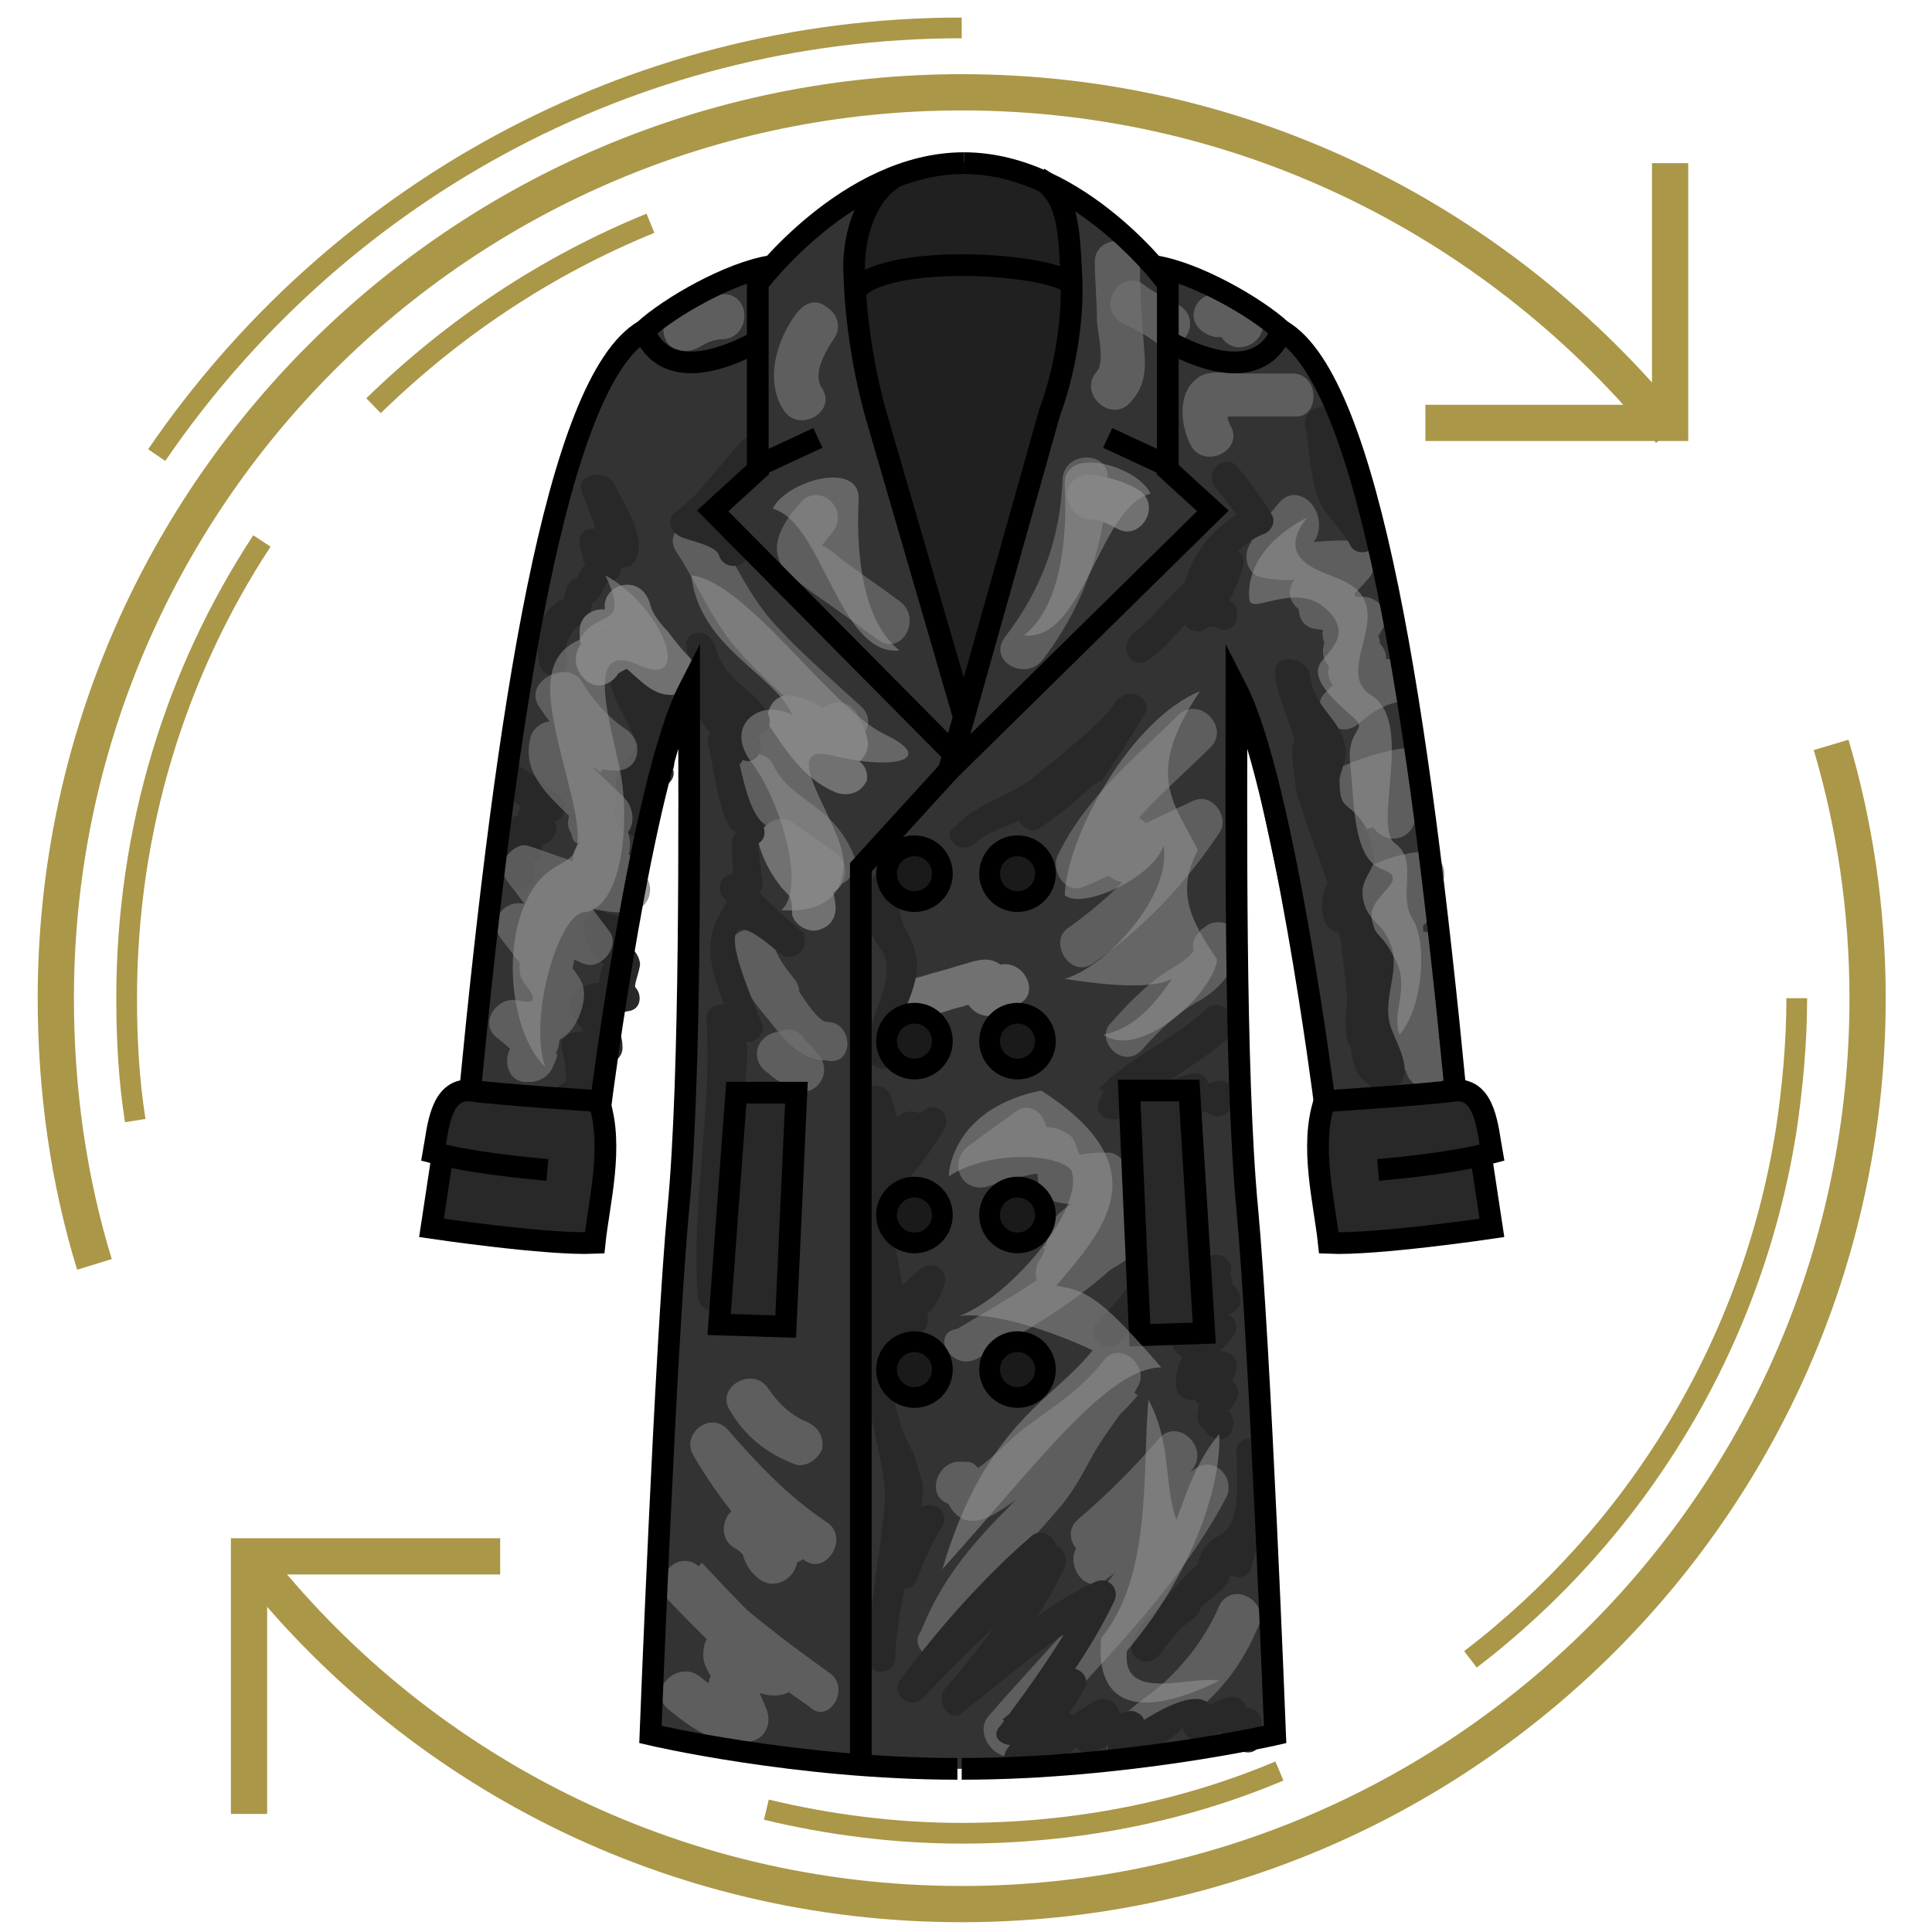 <?xml version="1.0" encoding="utf-8"?>
<!-- Generator: Adobe Illustrator 22.0.1, SVG Export Plug-In . SVG Version: 6.00 Build 0)  -->
<svg version="1.1" id="Слой_1" xmlns="http://www.w3.org/2000/svg" xmlns:xlink="http://www.w3.org/1999/xlink" x="0px" y="0px"
	 viewBox="0 0 90 90" style="enable-background:new 0 0 90 90;" xml:space="preserve">
<style type="text/css">
	.st0{fill:none;stroke:#AA9748;stroke-width:1.688;stroke-miterlimit:10;}
	.st1{fill:none;stroke:#AA9748;stroke-width:0.965;stroke-miterlimit:10;}
	.st2{fill:#A67C52;}
	.st3{fill:#E4B27F;}
	.st4{fill:#764D25;}
	.st5{fill:#845935;}
	.st6{fill:none;stroke:#553114;stroke-width:0.975;stroke-miterlimit:10;}
	.st7{fill:#705642;stroke:#553114;stroke-width:0.975;stroke-miterlimit:10;}
	.st8{opacity:0.15;fill:#E4B27F;}
	.st9{opacity:0.15;fill:#B2855D;}
	.st10{opacity:0.2;}
	.st11{fill:none;stroke:#553114;stroke-width:0.707;stroke-linecap:round;stroke-miterlimit:10;}
	.st12{fill:#754030;}
	.st13{fill:#824B37;}
	.st14{fill:#4C2019;}
	.st15{fill:#915A4C;}
	.st16{fill:none;stroke:#000000;stroke-width:0.653;stroke-linecap:round;stroke-linejoin:round;stroke-miterlimit:10;}
	.st17{fill:none;stroke:#919191;stroke-width:0.763;stroke-miterlimit:10;}
	.st18{fill:none;stroke:#919191;stroke-width:0.824;stroke-miterlimit:10;}
	.st19{fill:#919191;}
	.st20{fill:#1A1A1A;}
	.st21{fill:#717171;}
	.st22{fill:#333333;}
	.st23{fill:#555555;}
	.st24{opacity:0.5;fill:#9B9B9B;}
	.st25{fill:#282828;}
	.st26{fill:#C1C1C1;}
	.st27{fill:#232323;}
	.st28{fill:#161616;}
	.st29{fill:none;stroke:#000000;stroke-width:0.88;stroke-miterlimit:10;}
	.st30{fill:none;stroke:#000000;stroke-width:0.658;stroke-linecap:round;stroke-linejoin:round;stroke-miterlimit:10;}
	.st31{opacity:0.3;fill:#9B9B9B;}
	.st32{fill:none;stroke:#000000;stroke-width:0.766;stroke-linecap:round;stroke-linejoin:round;stroke-miterlimit:10;}
	.st33{fill:none;stroke:#000000;stroke-width:0.716;stroke-linecap:round;stroke-linejoin:round;stroke-miterlimit:10;}
	.st34{fill:#202020;}
	.st35{fill:none;stroke:#000000;stroke-width:1.011;stroke-miterlimit:10;}
	.st36{opacity:0.7;}
	.st37{fill:#282828;stroke:#000000;stroke-width:1.011;stroke-miterlimit:10;}
	.st38{fill:#1A1A1A;stroke:#000000;stroke-width:0.966;stroke-miterlimit:10;}
	.st39{fill:#808080;}
	.st40{fill:none;stroke:#000000;stroke-width:0.819;stroke-linecap:round;stroke-linejoin:round;stroke-miterlimit:10;}
	.st41{fill:#373638;}
	.st42{opacity:0.3;fill:#0C0C0C;}
	.st43{fill:#EEF0F1;}
	.st44{fill:none;stroke:#BA2A2A;stroke-miterlimit:10;}
	.st45{fill:none;stroke:#AFAFAF;stroke-miterlimit:10;}
	.st46{fill:none;stroke:#000000;stroke-miterlimit:10;}
	.st47{fill:none;stroke:#D1D1D1;stroke-miterlimit:10;}
</style>
<g>
	<path class="st0" d="M77.8,20.1C70,10.5,58.2,4.3,44.8,4.3C21.5,4.3,2.6,23.2,2.6,46.5c0,4.3,0.6,8.5,1.8,12.4"/>
	<path class="st0" d="M11.6,72.5c7.7,9.9,19.7,16.2,33.2,16.2C68.1,88.7,87,69.8,87,46.5c0-4.1-0.6-8.1-1.7-11.8"/>
	<path class="st1" d="M12.2,25.2c-4,6.1-6.3,13.4-6.3,21.3c0,1.9,0.1,3.8,0.4,5.7"/>
	<path class="st1" d="M30.3,10.4c-4.9,2-9.2,4.9-12.9,8.5"/>
	<path class="st1" d="M68.5,77.3c7.7-5.9,13.1-14.6,14.7-24.6c0.3-2,0.5-4.1,0.5-6.2"/>
	<path class="st1" d="M35.7,84.3c2.9,0.7,6,1.1,9.1,1.1c5.3,0,10.3-1,14.8-2.9"/>
	<path class="st1" d="M44.8,1.3c-15.6,0-29.3,7.9-37.5,19.9"/>
	<polyline class="st0" points="11.6,84.5 11.6,72.5 23.3,72.5 	"/>
	<polyline class="st0" points="77.8,7.6 77.8,19.7 66.4,19.7 	"/>
</g>
<g>
	<path class="st22" d="M30,15.4c-4.1,2.4-6.4,17.9-8.1,35.4c0.1,0-1.1,0.7-1.4,1.9c-0.5,1.7-0.4,4,0,4.2c2,1.3,6,1,7.1,1
		c0.5,0,0.5-6.6,0.5-6.6s1.9-14.9,4.1-19.2c0,5.7,0.1,17.9-0.5,24.2c-0.6,6.4-1.3,24.5-1.3,24.5s6.8,1.6,14.3,1.6
		c0,0,12.9,0,14.8-1.7c-0.7-7.2-1.8-30-1.8-30l0-18.3l3.9,18.1l-0.2,3.5l0.5,3.8l7.6-0.7l-0.4-2.9l0.3-1l-0.7-2.5l-1-0.6l-1.5-12.7
		l-2.6-14.1l-2.9-7l-4.3-3.3l-2.9-0.8l-5.9-4.2l-4.3-0.5l-4.7,2.3l-3.1,2.6L30,15.4z"/>
	<polygon class="st25" points="20.9,50.9 27.6,51.3 28.5,53.7 27.5,58.2 20.2,57.3 20.2,54.3 19.9,53.3 	"/>
	<polygon class="st25" points="68.7,50.9 62.1,51.3 61.1,53.7 62.2,58.2 69.5,57.3 69.5,54.3 69.7,53.3 	"/>
	<path class="st22" d="M54.4,20.4l0.3,1.8l1.5,1.4L44.9,35l-1.3-0.7L33.2,23.8l1.9-1.8l0.4-9.1c0,0,4.8-4.4,6.1-4.9
		c1.3-0.5,5.8-0.3,8,0.7c2.2,1,4.5,4.3,4.5,4.3L54.4,20.4z"/>
	<path class="st34" d="M45.5,7.6c-4.5-0.6-6.1,2-6,6.2s5.4,19.6,5.4,19.6l3.4-11.7C48.2,21.6,54.2,7.9,45.5,7.6z"/>
	<path class="st35" d="M44.9,33.4l-4.1-14.1c0,0-0.9-3-1-6.5c-0.1-1.5,0.4-3.6,1.8-4.5"/>
	<path class="st35" d="M21.9,50.8c-1.4-0.1-1.5,1.8-1.7,2.9c1.1,0.3,3,0.6,5.3,0.8"/>
	<path class="st35" d="M20.6,53.9l-0.5,3.3c0,0,5.4,0.8,7.6,0.7c0.2-1.9,0.9-4.5,0.2-6.6"/>
	<path class="st35" d="M54.2,21.7l2.3,2.1L44.2,35.9l4.7-16.7c0,0,1.2-3,1-6.5c-0.1-1.8-0.1-3.6-1.5-4.4"/>
	<path class="st35" d="M67.8,50.8c1.4-0.1,1.5,1.8,1.7,2.9c-1.1,0.3-3,0.6-5.3,0.8"/>
	<path class="st35" d="M69,53.9l0.5,3.3c0,0-5.4,0.8-7.6,0.7c-0.2-1.9-0.9-4.5-0.2-6.6"/>
	<path class="st35" d="M39.8,13.6c1.2-1.8,8.8-1.4,10.1-0.4"/>
	<g class="st36">
		<g>
			<path class="st21" d="M53.6,81.7c0.2-0.7,0.9-1,1.4-1.4c0.5-0.4,1-0.8,1.5-1.3c0.9-0.9,1.6-2,2.1-3.2c0.6-1.2-1.2-2.2-1.8-1
				c-0.6,1.4-1.5,2.6-2.6,3.6c-1,0.9-2.2,1.4-2.6,2.8C51.3,82.4,53.2,82.9,53.6,81.7L53.6,81.7z"/>
		</g>
	</g>
	<g class="st36">
		<g>
			<path class="st21" d="M47.7,81.5c3.3-3.8,7-7.2,9.4-11.7c0.5-0.9-0.5-2-1.4-1.4c-1.7,1.1-3.4,2.3-5,3.5c0.5,0.5,0.9,0.9,1.4,1.4
				c0.3-0.6,0.6-1.2,1-1.8c0.4-0.7-0.3-1.9-1.2-1.5c-0.6,0.2-0.9,0.4-1.4,0.7c0.4,0.5,0.8,1.1,1.2,1.6c1.4-1.2,2.7-2.4,3.8-3.8
				c0.9-1-0.6-2.5-1.5-1.5c-1.2,1.4-2.4,2.6-3.8,3.8c-0.9,0.8,0.3,2.2,1.2,1.6c0.3-0.2,0.6-0.3,0.9-0.5c-0.4-0.5-0.8-1-1.2-1.5
				c-0.4,0.6-0.7,1.2-1,1.8c-0.4,0.8,0.5,2.1,1.4,1.4c1.6-1.2,3.3-2.4,5-3.5c-0.5-0.5-0.9-0.9-1.4-1.4c-2.4,4.3-5.9,7.6-9.1,11.3
				C45.3,81,46.8,82.5,47.7,81.5L47.7,81.5z"/>
		</g>
	</g>
	<g class="st36">
		<g>
			<path class="st21" d="M44.5,76.7c1.2-2.6,3-4.3,4.8-6.4c0.7-0.8,1.1-1.6,1.6-2.5c0.6-1.1,1.5-2.1,2.1-3.2c0.6-1-0.9-2.2-1.6-1.2
				c-1,1.3-2.3,2.1-3.5,3c-1,0.7-2,2-3.1,2.4c0.3,0.1,0.7,0.2,1,0.3c0.3,0.3,0.1,0.1,0-0.3c-0.1-0.3-0.4-0.7-0.7-0.7
				c-0.1,0-0.1,0-0.2,0c-1.3-0.2-1.9,1.8-0.5,2c0.1,0,0.1,0,0.2,0c-0.2-0.2-0.5-0.5-0.7-0.7c0.5,1.5,1.3,1.9,2.8,0.9
				c1.1-0.7,2.1-1.8,3.2-2.6c1.1-0.8,2.2-1.6,3.1-2.7c-0.5-0.4-1.1-0.8-1.6-1.2c-1.3,2.2-2.7,4.7-4.5,6.5c-1.7,1.7-3.1,3.4-4,5.7
				C42.2,76.9,44,77.9,44.5,76.7L44.5,76.7z"/>
		</g>
	</g>
	<g class="st36">
		<g>
			<path class="st21" d="M45.5,63.3c2.7-1.5,5.4-3.1,7.5-5.4c0.8-0.8-0.2-2.2-1.2-1.6c-1.1,0.6-2.1,1.2-3.2,1.8
				c0.4,0.5,0.8,1.1,1.2,1.6c0.5-0.6,0.6-1.3,1-2c0.4-0.6,1.1-1,1.6-1.6c0.3-0.5,0.1-1.1-0.4-1.4c-0.1-0.1-0.3-0.2-0.4-0.2
				c0.1,0.5,0.2,0.9,0.4,1.4c0.1-0.2,0.3-0.5,0.4-0.7c0.3-0.6-0.1-1.6-0.9-1.5c-0.4,0-0.8,0-1.2,0.1c-0.5,0.1,0.3,0.7,0,0
				c-0.2-0.4-0.2-0.8-0.6-1c-1.1-0.8-3.2,0.2-4.4,0.5c0.3,0.6,0.5,1.3,0.8,1.9c0.7-0.5,1.4-1,2.2-1.6c1.1-0.8,0-2.6-1-1.8
				c-0.7,0.5-1.4,1-2.2,1.6c-0.9,0.7-0.4,2.1,0.8,1.9c0.7-0.2,2.4-0.8,3-0.6c-0.2-0.2-0.5-0.5-0.7-0.7c0.3,0.7-0.1,1.2,0.6,1.8
				c0.7,0.5,2,0.2,2.8,0.2c-0.3-0.5-0.6-1-0.9-1.5c-0.1,0.2-0.3,0.5-0.4,0.7c-0.3,0.5-0.1,1.1,0.4,1.4c0.1,0.1,0.3,0.2,0.4,0.2
				c-0.1-0.5-0.2-0.9-0.4-1.4c-0.4,0.6-1.2,0.8-1.6,1.4c-0.3,0.5-0.3,1.3-0.6,1.8c-0.7,0.9,0.2,2.2,1.2,1.6c1.1-0.5,2.2-1.1,3.2-1.8
				c-0.4-0.5-0.8-1.1-1.2-1.6c-2,2.2-4.6,3.6-7.1,5.1C43.3,62.1,44.3,63.9,45.5,63.3L45.5,63.3z"/>
		</g>
	</g>
	<g class="st36">
		<g>
			<path class="st21" d="M53.2,48.9c0.8-0.9,1.6-1.7,2.7-2.3c1-0.6,1.5-1.3,1.9-2.4c0.3-1-1-1.6-1.7-1c-0.1,0.1-0.2,0.1-0.2,0.2
				c-1,0.9,0.5,2.3,1.5,1.5c0.1-0.1,0.2-0.1,0.2-0.2c-0.6-0.3-1.1-0.7-1.7-1c-0.3,1-1.1,1.2-1.9,1.8c-0.8,0.6-1.5,1.3-2.2,2.1
				C50.9,48.4,52.3,49.9,53.2,48.9L53.2,48.9z"/>
		</g>
	</g>
	<g class="st36">
		<g>
			<path class="st21" d="M50.9,44.9c2.4-1.7,4.3-3.7,5.9-6.1c0.5-0.7-0.3-1.9-1.2-1.5c-1.3,0.6-2.6,1.2-3.8,1.9
				c0.5,0.4,1,0.8,1.5,1.2c0.1-0.2,0.3-0.5,0.4-0.7c0.5-0.7-0.3-1.8-1.2-1.5c-0.1,0-0.2,0.1-0.3,0.1c0.4,0.4,0.8,0.8,1.3,1.3
				c0-0.1,0.1-0.2,0.1-0.3c0.3-0.8-0.8-1.7-1.5-1.2c-0.7,0.5-1.3,0.9-2.2,1.3c0.4,0.5,0.8,1,1.2,1.5c1.2-2.5,3.4-4.2,5.3-6.1
				c0.9-0.9-0.5-2.4-1.5-1.5c-2,2-4.3,3.8-5.6,6.5c-0.4,0.7,0.3,1.9,1.2,1.5c1-0.4,1.8-0.8,2.7-1.5c-0.5-0.4-1-0.8-1.5-1.2
				c0,0.1-0.1,0.2-0.1,0.3c-0.3,0.7,0.6,1.5,1.3,1.3c0.1,0,0.2-0.1,0.3-0.1c-0.4-0.5-0.8-1-1.2-1.5c-0.3,0.4-0.4,0.7-0.6,1.2
				c-0.3,0.9,0.8,1.6,1.5,1.2c1.1-0.6,2.2-1.2,3.3-1.7c-0.4-0.5-0.8-1-1.2-1.5c-1.4,2.1-3.1,3.9-5.2,5.4
				C48.8,43.8,49.8,45.6,50.9,44.9L50.9,44.9z"/>
		</g>
	</g>
	<g>
		<g>
			<path class="st21" d="M43.4,47.3c0.5-0.1,0.9-0.3,1.4-0.4c0.3-0.1,0.9-0.3,1.1-0.3c-0.2-0.1-0.5-0.2-0.7-0.3c0,0,0.1,0.1,0.1,0.1
				c-0.1-0.2-0.2-0.5-0.3-0.7c0-0.6-0.1,0.2-0.1,0.3c0,0.3,0,0.5,0.2,0.8c0.3,0.4,0.7,0.6,1.2,0.5c0.4-0.1,0.8-0.3,1.1-0.5
				c1.2-0.5,0.2-2.3-1-1.8c-0.2,0.1-0.4,0.2-0.7,0.3c0.4,0.2,0.8,0.3,1.2,0.5c0,0-0.1-0.1-0.1-0.1c0,0.3,0.1,0.5,0.1,0.8
				c0.1-0.4,0.3-0.8,0-1.2c-0.2-0.4-0.6-0.6-1-0.6c-0.4,0-0.9,0.2-1.3,0.3c-0.6,0.2-1.1,0.3-1.7,0.5C41.6,45.7,42.1,47.6,43.4,47.3
				L43.4,47.3z"/>
		</g>
	</g>
	<g class="st36">
		<g>
			<path class="st21" d="M59.6,23.4c-0.5,0.6-1,1.2-1.4,2c-0.3,0.5-0.1,1.4,0.6,1.5c1.3,0.3,2.6-0.1,3.9,0.1
				c-0.2-0.6-0.5-1.2-0.7-1.8c-0.5,0.6-1.1,1.1-1.6,1.7c-0.6,0.6-0.3,1.4,0.5,1.7c0.6,0.2,0.8,0.2,1.4,0.1c-0.3-0.6-0.7-1.1-1-1.7
				c-0.2,0.2-0.4,0.4-0.5,0.6c-0.5,0.5-0.4,1.6,0.5,1.7c0.7,0.1,1.4,0.2,2.1,0.2c-0.3-0.5-0.6-1-0.9-1.5c-0.6,0.8-1.3,1.3-0.6,2.3
				c0.3,0.4,0.7,0.6,1.2,0.5c0.1,0,0.2,0,0.3,0c-0.3-0.6-0.7-1.1-1-1.7c-0.2,0.2-0.3,0.3-0.5,0.5c-0.5,0.6-0.3,1.5,0.5,1.7
				c0.4,0.1,0.7,0.1,1.1,0.2c-0.3-0.5-0.6-1-0.9-1.5c-0.3,0.4-0.6,0.7-0.7,1.1c-0.1,0.4,0.1,0.7,0.3,1c0.6,0.7,1.9,0.5,2.6,0.5
				c-0.1-0.7-0.2-1.3-0.3-2c-1,0.3-1.9,0.8-2.7,1.6c-1,0.9,0.5,2.4,1.5,1.5c0.6-0.5,1-0.8,1.8-1c1.1-0.3,0.9-2.1-0.3-2
				c0,0-1.3,0-1.2,0.1c0.1,0.3,0.2,0.7,0.3,1c0.2-0.2,0.4-0.4,0.5-0.7c0.5-0.6-0.2-1.5-0.9-1.5c-0.2,0-0.4-0.1-0.5-0.1
				c0.2,0.6,0.3,1.1,0.5,1.7c0.2-0.2,0.3-0.3,0.5-0.5c0.7-0.8,0-1.9-1-1.7c-0.1,0-0.2,0-0.3,0c0.4,0.2,0.8,0.3,1.2,0.5
				c-0.1,0.5-0.1,0.6,0.2,0.3c0.1-0.2,0.2-0.3,0.3-0.5c0.5-0.7-0.2-1.5-0.9-1.5c-0.5,0-1.1,0-1.6-0.1c0.2,0.6,0.3,1.1,0.5,1.7
				c0.2-0.2,0.4-0.4,0.5-0.6c0.7-0.8,0-1.9-1-1.7c-0.1,0-0.2-0.1-0.3-0.1c0.2,0.6,0.3,1.1,0.5,1.7c0.5-0.6,1.1-1.1,1.6-1.7
				c0.7-0.7,0.1-1.6-0.7-1.8c-1.1-0.1-2.3,0.2-3.4,0c0.2,0.5,0.4,1,0.6,1.5c0.3-0.6,0.6-1,1.1-1.6C61.9,23.8,60.5,22.4,59.6,23.4
				L59.6,23.4z"/>
		</g>
	</g>
	<g class="st36">
		<g>
			<path class="st21" d="M62.9,37.6c0.9-0.5,1.7-0.7,2.7-0.9c-0.4-0.5-0.8-1-1.2-1.5c0.1,0,0.1,0-0.1,0.1c-0.1,0.1-0.2,0.1-0.3,0.2
				c-0.2,0.1-0.5,0.2-0.7,0.4c-0.5,0.3-0.9,0.6-1.3,1c-0.6,0.5-0.2,1.5,0.5,1.7c1.1,0.3,2.4-0.4,3.3-0.8c-0.5-0.5-0.9-0.9-1.4-1.4
				c-0.2,0.5-0.4,0.9-0.5,1.4c-0.3,1.3,1.6,1.8,2,0.5c0.1-0.3,0.2-0.6,0.3-0.9c0.5-1-0.5-1.8-1.4-1.4c-0.3,0.1-0.6,0.3-0.9,0.4
				c-0.2,0.1-0.6,0.3-0.8,0.3c0.2,0.6,0.3,1.1,0.5,1.7c0.4-0.4,0.9-0.7,1.4-0.9c0.5-0.3,1-0.5,1.3-1.1c0.5-0.8-0.3-1.7-1.2-1.5
				c-1.1,0.2-2.2,0.6-3.2,1.1C60.7,36.5,61.7,38.2,62.9,37.6L62.9,37.6z"/>
		</g>
	</g>
	<g class="st36">
		<g>
			<path class="st21" d="M64.3,42.3c0.7-0.3,1.3-0.5,2-0.6c-0.3-0.6-0.7-1.1-1-1.7c-0.4,0.4-0.7,0.9-1.2,1.2
				c-0.7,0.5-0.6,1.6,0.2,1.9c0.3,0.1,0.5,0.2,0.8,0.3c0-0.7,0-1.3,0-2c-0.7,0.3-1.2,0.6-1.7,1c-0.5,0.4-0.4,1.3,0.2,1.6
				c0.2,0.1,0.6,0.1,0.8,0.2c-0.2-0.3-0.3-0.6-0.5-0.9c0,0.3-0.4,0.9,0,1.4c0.4,0.7,1.4,0.6,2.1,0.7c-0.3-0.5-0.6-1-0.9-1.5
				c-0.2,0.2-0.3,0.4-0.5,0.6c-0.4,0.5,0,1.4,0.6,1.5c0.5,0.1,0.7,0.1,1.2,0.2c-0.2-0.6-0.3-1.3-0.5-1.9c-0.5,0.3-0.8,0.5-1.2,1
				c-0.6,0.6-0.2,1.5,0.5,1.7c0.2,0.1,0.5,0.2,0.7,0.3c-0.1-0.6-0.2-1.3-0.2-1.9c-0.6,0.4-1,0.9-1.4,1.5c-0.3,0.6-0.1,1.4,0.6,1.5
				c0.3,0.1,0.7,0.1,1,0.2c-0.1-0.6-0.2-1.3-0.2-1.9c-0.7,0.4-1.2,0.8-1.5,1.6c-0.1,0.3,0,0.8,0.3,1c0.2,0.2,0.9,0.4,1,0.6
				c0.3,1.3,2.3,0.7,2-0.5c-0.1-0.6-0.3-1-0.8-1.3c-0.3-0.2-1.4-0.7-0.7-0.2c0.1,0.3,0.2,0.7,0.3,1c0.2-0.1,0.4-0.2,0.5-0.4
				c0.7-0.4,0.6-1.7-0.2-1.9c-0.3-0.1-0.7-0.1-1-0.2c0.2,0.5,0.4,1,0.6,1.5c0.2-0.3,0.4-0.5,0.6-0.8c0.7-0.5,0.6-1.6-0.2-1.9
				c-0.2-0.1-0.5-0.2-0.7-0.3c0.2,0.6,0.3,1.1,0.5,1.7c0.3-0.2,0.5-0.4,0.8-0.6c0.8-0.6,0.6-1.9-0.5-1.9c-0.2,0-0.4-0.1-0.6-0.1
				c0.2,0.5,0.4,1,0.6,1.5c0.2-0.2,0.3-0.4,0.5-0.6c0.5-0.7-0.2-1.5-0.9-1.5c-0.3,0-0.6-0.1-0.9-0.2c0.2,0.2,0.5,0.5,0.7,0.7
				c0.1,0.3,0,0.5,0.1,0c0-0.2,0.1-0.4,0.1-0.6c0-0.3-0.2-0.7-0.5-0.9c-0.2-0.1-0.6-0.1-0.8-0.2c0.1,0.5,0.1,1.1,0.2,1.6
				c0.3-0.2,0.5-0.3,0.8-0.5c0.9-0.4,1-1.6,0-2c-0.3-0.1-0.5-0.2-0.8-0.3c0.1,0.6,0.2,1.3,0.2,1.9c0.6-0.4,1.1-0.9,1.6-1.5
				c0.7-0.8,0-1.9-1-1.7c-0.9,0.1-1.7,0.4-2.5,0.8C62,41.1,63.1,42.8,64.3,42.3L64.3,42.3z"/>
		</g>
	</g>
	<g class="st36">
		<g>
			<path class="st21" d="M60.2,17.4c-0.8,0-1.6,0-2.4,0c-0.6,0-1.5-0.2-2,0.2c-1,0.7-0.8,2.3-0.3,3.2c0.7,1.1,2.5,0.1,1.8-1
				c0,0-0.3-0.7-0.1-0.7c-0.3,0.3-0.3,0.4,0.1,0.3c0.2,0,0.4,0,0.6,0c0.8,0,1.6,0,2.4,0C61.5,19.5,61.5,17.4,60.2,17.4L60.2,17.4z"
				/>
		</g>
	</g>
	<g class="st36">
		<g>
			<path class="st21" d="M51,12.2c0,0.9,0.1,1.8,0.1,2.7c0,0.5,0.4,1.9,0,2.4c-0.9,1,0.6,2.4,1.5,1.5c0.7-0.7,0.8-1.5,0.7-2.5
				c-0.1-1.4-0.2-2.7-0.2-4.1C53.1,10.9,51,10.9,51,12.2L51,12.2z"/>
		</g>
	</g>
	<g class="st36">
		<g>
			<path class="st21" d="M52.2,15c0.6,0.3,1.2,0.6,1.7,1c1.2,0.6,2.2-1.1,1-1.8c-0.6-0.3-1.2-0.6-1.7-1C52.1,12.6,51.1,14.3,52.2,15
				L52.2,15z"/>
		</g>
	</g>
	<g class="st36">
		<g>
			<path class="st21" d="M49.5,22.3c-0.1,2.8-1,5.2-2.7,7.4c-0.8,1.1,1,2.1,1.8,1c1.9-2.5,2.9-5.4,3-8.5C51.6,21,49.6,21,49.5,22.3
				L49.5,22.3z"/>
		</g>
	</g>
	<g>
		<g>
			<path class="st21" d="M50.8,24.2c0.4,0,0.8,0.2,1.2,0.4c1.1,0.7,2.2-1.1,1-1.8c-0.7-0.4-1.4-0.6-2.3-0.7c-0.6,0-1,0.5-1,1
				C49.8,23.8,50.3,24.2,50.8,24.2L50.8,24.2z"/>
		</g>
	</g>
	<g class="st36">
		<g>
			<path class="st21" d="M37.3,23.4c-0.9,1-1.7,2.3-0.5,3.4c0.6,0.5,1.3,1,1.9,1.4c0.7,0.5,1.5,1.1,2.2,1.6c1.1,0.8,2.1-1,1-1.8
				c-0.8-0.6-1.7-1.2-2.5-1.8c-0.3-0.2-0.9-0.8-1.2-0.8c-0.2-0.2-0.2-0.1-0.1,0.1c0,0.2,0.1,0.2,0.1,0c0.1-0.1,0.4-0.5,0.5-0.6
				C39.7,23.8,38.2,22.4,37.3,23.4L37.3,23.4z"/>
		</g>
	</g>
	<g class="st36">
		<g>
			<path class="st21" d="M37.1,14.6c-0.9,1.2-1.5,3.1-0.6,4.5c0.7,1.1,2.5,0.1,1.8-1c-0.5-0.7,0.2-1.8,0.6-2.4
				c0.3-0.5,0.1-1.1-0.4-1.4C38,13.9,37.5,14.1,37.1,14.6L37.1,14.6z"/>
		</g>
	</g>
	<g class="st36">
		<g>
			<path class="st21" d="M33.7,13.7c-0.9,0-1.7,0.4-2.5,0.9c-0.4,0.3-0.4,1.1,0,1.5c0.4,0.4,1,0.3,1.5,0c0.3-0.2,0.7-0.3,1-0.3
				C35,15.7,35,13.7,33.7,13.7L33.7,13.7z"/>
		</g>
	</g>
	<g class="st36">
		<g>
			<path class="st21" d="M56.6,15.7c0.1,0,0.2,0,0.3,0c0.1,0,0,0,0,0c0.7,1.1,2.4,0.1,1.8-1c-0.5-0.8-1.3-1-2.1-1c-0.6,0-1,0.5-1,1
				C55.6,15.2,56.1,15.6,56.6,15.7L56.6,15.7z"/>
		</g>
	</g>
	<g>
		<g>
			<path class="st21" d="M39.9,35.4c-1-0.4-1.6-1.4-2.2-2.3c-0.3,0.5-0.6,1-0.9,1.5c0.3,0,0.7,0.3,0.9,0.5c0.5,0.3,0.9,0.5,1.4,0.6
				c0.7,0.2,1.5-0.5,1.3-1.3c-0.1-0.4-0.3-0.8-0.5-1.2c-0.7-1.1-2.4-0.1-1.8,1c0.1,0.2,0.2,0.4,0.3,0.7c0.4-0.4,0.8-0.8,1.3-1.3
				c-1.1-0.3-1.8-1.1-2.9-1.2c-0.8-0.1-1.3,0.9-0.9,1.5c0.8,1.2,1.6,2.4,3,3c0.5,0.2,1.1,0.1,1.4-0.4C40.5,36.3,40.4,35.6,39.9,35.4
				L39.9,35.4z"/>
		</g>
	</g>
	<g class="st36">
		<g>
			<path class="st21" d="M40.1,32.9c-1.3-1.2-2.7-2.4-3.9-3.7c-1.3-1.4-1.9-2.9-2.9-4.5c-0.7-1.1-2.5-0.1-1.8,1
				c1,1.5,1.6,3.1,2.8,4.5c1.3,1.5,2.8,2.7,4.3,4.1C39.7,35.2,41.1,33.8,40.1,32.9L40.1,32.9z"/>
		</g>
	</g>
	<g class="st36">
		<g>
			<path class="st21" d="M34.2,36.7c0.4,0.8,1,1.4,1.7,1.9c0.7,0.5,1.6,1,1.9,1.9c0.2,0.5,0.7,0.9,1.3,0.7c0.5-0.1,0.9-0.8,0.7-1.3
				c-0.4-1-1-1.7-1.8-2.3c-0.8-0.6-1.6-1.1-2-2C35.4,34.5,33.6,35.5,34.2,36.7L34.2,36.7z"/>
		</g>
	</g>
	<g>
		<g>
			<path class="st21" d="M38.9,39.7c-0.7-0.5-1.3-0.9-2-1.4c-0.7-0.5-1.8,0.3-1.5,1.2c0.2,0.6,0.5,1.2,0.9,1.7
				c0.1,0.2,0.4,0.4,0.5,0.6c0.1,0.2,0.1,0.6,0.1,0.8c0.1,0.5,0.8,0.9,1.3,0.7c0.6-0.2,0.8-0.7,0.7-1.3c-0.1-0.6-0.2-1.1-0.6-1.6
				c-0.4-0.5-0.7-1-0.9-1.5c-0.5,0.4-1,0.8-1.5,1.2c0.7,0.5,1.3,0.9,2,1.4C39,42.2,40,40.5,38.9,39.7L38.9,39.7z"/>
		</g>
	</g>
	<g class="st36">
		<g>
			<path class="st21" d="M38.5,47.6c-0.4,0-1.2-1.3-1.4-1.6c-0.5-0.6-0.9-1.3-1.1-2c-0.4-1.2-2.3-0.8-2,0.5c0.2,1,0.9,1.8,1.5,2.6
				c0.9,1,2.3-0.5,1.5-1.5c-0.4-0.5-0.8-1-1-1.7c-0.7,0.2-1.3,0.4-2,0.5c0.4,1.2,1,2.2,1.8,3.1c0.7,0.9,1.5,1.9,2.7,1.9
				C39.8,49.7,39.8,47.6,38.5,47.6L38.5,47.6z"/>
		</g>
	</g>
	<g class="st36">
		<g>
			<path class="st21" d="M36,49.7c0.2,0.3,0.5,0.5,0.7,0.8c0.4-0.5,0.8-1.1,1.2-1.6c-0.4-0.2-0.7-0.4-1.1-0.7
				c-0.4-0.3-1.1-0.1-1.4,0.4c-0.3,0.5-0.1,1.1,0.4,1.4c0.3,0.3,0.7,0.5,1.1,0.7c1,0.6,2-0.7,1.2-1.6c-0.2-0.3-0.5-0.5-0.7-0.8
				C36.6,47.3,35.1,48.7,36,49.7L36,49.7z"/>
		</g>
	</g>
	<g class="st36">
		<g>
			<path class="st21" d="M37.5,66.2c-0.7-0.3-1.3-0.9-1.7-1.5c-0.7-1.1-2.5-0.1-1.8,1c0.7,1.2,1.7,2,3,2.5c0.5,0.2,1.1-0.2,1.3-0.7
				C38.4,66.8,38,66.4,37.5,66.2L37.5,66.2z"/>
		</g>
	</g>
	<g class="st36">
		<g>
			<path class="st21" d="M38.5,70.9c-1.8-1.2-3.2-2.7-4.6-4.3c-0.8-0.9-2.2,0.2-1.6,1.2c1,1.7,2.2,3.3,3.7,4.7
				c0.3-0.6,0.7-1.1,1-1.7c-0.7-0.2-1.3-0.4-2-0.6c-1.1-0.4-1.8,1.3-0.8,1.9c0.2,0.1,0.4,0.3,0.6,0.5c-0.1-0.2-0.2-0.5-0.3-0.7
				c0.1,0.7,0.3,1.2,0.8,1.6c1,0.9,2.5-0.6,1.5-1.5c-0.3-0.2-0.2-0.6-0.5-0.9c-0.3-0.3-0.7-0.6-1-0.8c-0.3,0.6-0.5,1.3-0.8,1.9
				c0.7,0.2,1.3,0.4,2,0.6c1,0.3,1.8-1,1-1.7c-1.4-1.2-2.5-2.6-3.4-4.2c-0.5,0.4-1.1,0.8-1.6,1.2c1.5,1.7,3.1,3.4,5,4.6
				C38.5,73.4,39.6,71.6,38.5,70.9L38.5,70.9z"/>
		</g>
	</g>
	<g class="st36">
		<g>
			<path class="st21" d="M38.6,77.9c-2.1-1.5-4.2-3.1-6-4.9c-1-0.9-2.3,0.5-1.5,1.5c1.4,1.5,2.9,2.9,4.4,4.3c0-0.5,0-1,0-1.5
				c-0.1,0-0.1,0.1-0.2,0.1c0.3-0.1,0.7-0.2,1-0.3c-0.7-0.2-1.4-0.7-2-1c-0.5-0.3-1.4-0.1-1.5,0.6c-0.2,1,0.4,1.2,0.6,2.1
				c0.3-0.4,0.7-0.9,1-1.3c-0.1,0-0.3,0-0.4,0c-0.8,0.1-1.2,0.8-0.9,1.5c0.2,0.5,0.5,1.1,0.7,1.6c0.1-0.5,0.2-0.9,0.4-1.4
				c-0.1,0-0.2,0.1-0.2,0.1c0.3,0,0.5-0.1,0.8-0.1c-0.8-0.1-1.6-0.6-2.2-1.1c-1-0.8-2.5,0.6-1.5,1.5c1.1,0.9,2.7,2.1,4.2,1.4
				c0.5-0.3,0.6-0.9,0.4-1.4c-0.2-0.5-0.5-1.1-0.7-1.6c-0.3,0.5-0.6,1-0.9,1.5c0.1,0,0.3,0,0.4,0c0.7-0.1,1.1-0.6,1-1.3
				c0-0.1-0.5-1.2-0.6-1c-0.5,0.2-1,0.4-1.5,0.6c1.1,0.6,2.5,1.8,3.7,0.8c0.4-0.3,0.4-1.1,0-1.5c-1.6-1.3-3-2.8-4.4-4.3
				c-0.5,0.5-1,1-1.5,1.5c2,1.9,4.2,3.6,6.5,5.2C38.6,80.4,39.7,78.6,38.6,77.9L38.6,77.9z"/>
		</g>
	</g>
	<g>
		<g>
			<path class="st25" d="M56.2,58.6c-0.6,0.5-1.1,0.9-1.6,1.5c-0.5,0.6,0.1,1.5,0.8,1.1c0.5-0.3,1-0.6,1.6-0.8
				c-0.3-0.3-0.6-0.6-0.8-0.8c-0.1,0.4-0.4,0.8-0.6,1.2c-0.2,0.5,0.4,1,0.8,0.8c0.4-0.1,0.7-0.3,1.1-0.5c0.7-0.5,0-1.7-0.7-1.2
				c-0.2,0.2-0.5,0.3-0.8,0.4c0.3,0.3,0.6,0.6,0.8,0.8c0.2-0.4,0.5-0.8,0.6-1.2c0.1-0.4-0.3-1-0.8-0.8c-0.6,0.3-1.3,0.6-1.9,0.9
				c0.3,0.4,0.5,0.7,0.8,1.1c0.5-0.6,1-1,1.6-1.5C57.8,59,56.9,58.1,56.2,58.6L56.2,58.6z"/>
		</g>
	</g>
	<g>
		<g>
			<path class="st25" d="M56.5,61.4c-0.8,1-1.9,1.9-1.7,3.3c0.1,0.5,0.8,0.7,1.1,0.3c0.4-0.4,0.8-0.7,1.3-1c-0.3-0.3-0.7-0.5-1-0.8
				c-0.1,0.5-0.5,1-0.6,1.5c-0.1,0.6,0.4,1,1,0.8c0.2-0.1,0.3-0.1,0.5-0.1c-0.3-0.3-0.5-0.7-0.8-1c-0.3,0.7-1.1,2.1,0.2,2.3
				c-0.1-0.1-0.3-0.2-0.4-0.3c0,0,0,0.1,0.1,0.1c0-0.2,0-0.3-0.1-0.5c0,0.1,0,0.1,0,0.2c-0.2,0.8,1.1,1.2,1.3,0.4
				c0.1-0.3,0.1-0.6-0.2-0.9c-0.1-0.1-0.3-0.3-0.3-0.2c0.1,0.1,0.2,0.1,0.4,0.2c0.1-0.2,0.2-0.3,0.3-0.5c0.3-0.5-0.2-1.1-0.8-1
				c-0.3,0.1-0.5,0.2-0.8,0.3c0.3,0.3,0.7,0.5,1,0.8c0.1-0.5,0.5-1,0.6-1.5c0.1-0.6-0.4-1-1-0.8C56,63.2,55.5,63.5,55,64
				c0.4,0.1,0.8,0.2,1.1,0.3c-0.1-0.6,1-1.6,1.3-2C58,61.7,57.1,60.7,56.5,61.4L56.5,61.4z"/>
		</g>
	</g>
	<g>
		<g>
			<path class="st25" d="M56.2,47c-1.5,1.4-3.5,2.2-5,3.7c0.4,0.2,0.8,0.4,1.1,0.7c0.3-0.6,1.1-0.8,1.7-1c-0.3-0.3-0.6-0.6-0.8-0.8
				c-0.2,0.5-0.5,0.9-0.8,1.4c-0.4,0.5,0.3,1.1,0.8,1c0.9-0.1,1.7-0.7,2.7-0.9c-0.3-0.3-0.6-0.6-0.8-0.8c-0.1,0.3-0.1,0.5-0.2,0.8
				c-0.1,0.5,0.3,1,0.8,0.8c0.4-0.1,0.9-0.2,1.3-0.4c-0.3-0.2-0.6-0.4-0.9-0.6c0,0,0,0,0,0.1c-0.4,0.8,0.7,1.4,1.2,0.7
				c0.1-0.3,0.2-0.4,0.2-0.7c0-0.4-0.4-0.8-0.9-0.6c-0.4,0.1-0.9,0.2-1.3,0.4c0.3,0.3,0.6,0.6,0.8,0.8c0.1-0.3,0.1-0.5,0.2-0.8
				c0.1-0.5-0.3-0.9-0.8-0.8c-0.9,0.2-1.8,0.8-2.7,0.9c0.3,0.3,0.5,0.7,0.8,1c0.4-0.5,0.7-1.1,1-1.7c0.2-0.5-0.4-0.9-0.8-0.8
				c-1.2,0.3-2.1,0.7-2.6,1.9c-0.3,0.7,0.7,1.1,1.1,0.7c1.5-1.4,3.4-2.3,5-3.7C57.8,47.4,56.9,46.4,56.2,47L56.2,47z"/>
		</g>
	</g>
	<g>
		<g>
			<path class="st25" d="M48,71.6c-2.3,2-4.3,4.3-6.1,6.7c-0.4,0.6,0.5,1.4,1.1,0.8c2-2.1,4-4.1,6.3-5.8c-0.3-0.3-0.6-0.6-0.9-0.9
				c-1.1,2.3-2.8,4.4-4.4,6.3c-0.4,0.5,0.2,1.6,0.8,1.1c2.2-1.7,4.2-3.6,6.8-4.8c-0.3-0.3-0.6-0.6-0.9-0.9c-1.1,2.2-2.6,4.3-4.1,6.3
				C46,81,47,81.6,47.6,81.1c0.9-0.7,1.8-1.5,2.7-2.2c-0.4-0.3-0.7-0.5-1.1-0.8c-0.7,1.2-1.5,2.3-2.3,3.4c-0.4,0.6,0.4,1.2,0.9,0.9
				c0.7-0.4,1.5-0.9,2.2-1.3c-0.3-0.3-0.7-0.5-1-0.8c-0.1,0.2-0.2,0.5-0.3,0.7c-0.3,0.7,0.7,1.1,1.1,0.7c0.5-0.5,1.1-0.9,1.8-1.3
				c-0.3-0.3-0.7-0.5-1-0.8c-0.2,0.4-0.3,0.7-0.5,1.1c-0.3,0.6,0.3,1.2,0.9,0.9c0.8-0.4,1-0.5,0.6-0.3c-0.1,0.6,0.5,1.1,1,0.8
				c0.3-0.2,2.5-1.3,2.5-1.7c0,0.4,0.4,0.8,0.9,0.6c0.8-0.3,1-0.3,1.8-0.7c-0.3-0.3-0.7-0.5-1-0.8c0,0.2-0.1,0.4-0.1,0.6
				c-0.1,0.5,0.3,1,0.8,0.8c0,0-0.1-0.1-0.1-0.1c-0.2,0.8,1.1,1.2,1.3,0.4c0.3-1.4-0.1-1.9-1.5-1.5c0.3,0.3,0.6,0.6,0.8,0.8
				c0-0.2,0.1-0.4,0.1-0.6c0.1-0.6-0.5-1-1-0.8c-0.5,0.2-1,0.4-1.4,0.6c0.3,0.2,0.6,0.4,0.9,0.6c0-2.7-3.7,0.1-4.5,0.6
				c0.3,0.3,0.7,0.5,1,0.8c0.2-0.7,0.3-0.9,0.2-1.5c0-0.3-0.4-0.5-0.6-0.5c-0.8,0.1-1.4,0.5-2.1,0.8c0.3,0.3,0.6,0.6,0.9,0.9
				c0.3-0.6,0.4-0.9,0.6-1.4c0.2-0.6-0.5-1-1-0.8c-0.8,0.4-1.4,0.9-2,1.5c0.4,0.2,0.8,0.4,1.1,0.7c0.1-0.2,0.2-0.5,0.3-0.7
				c0.2-0.6-0.5-1-1-0.8c-0.7,0.4-1.5,0.9-2.2,1.3c0.3,0.3,0.6,0.6,0.9,0.9c0.8-1.1,1.6-2.2,2.3-3.4c0.4-0.7-0.5-1.3-1.1-0.8
				c-0.9,0.7-1.8,1.5-2.7,2.2c0.4,0.3,0.7,0.5,1.1,0.8c1.5-2,3-4,4.1-6.3c0.3-0.6-0.3-1.2-0.9-0.9c-2.6,1.2-4.5,3.1-6.8,4.8
				c0.3,0.4,0.5,0.7,0.8,1.1c1.7-2.1,3.5-4.2,4.6-6.6c0.2-0.5-0.3-1.4-0.9-0.9c-2.4,1.8-4.5,3.9-6.6,6c0.4,0.3,0.7,0.5,1.1,0.8
				c1.7-2.4,3.6-4.5,5.8-6.5C49.6,71.9,48.6,71,48,71.6L48,71.6z"/>
		</g>
	</g>
	<g>
		<g>
			<path class="st25" d="M40.2,51.4c0.7,1.9,0,3.7,0,5.7c-0.1,2.1,0.2,4.3,0.1,6.4c-0.1,2.2,1.1,4.7,0.9,6.7c-0.2,2.3-0.7,4.6-0.8,7
				c0,0.9,1.3,0.9,1.3,0c0.1-2.7,1.1-5.3,1.3-7.8c0-0.5-0.3-1.1-0.4-1.6c-1-1.8-1.3-3.7-0.8-5.5c0.2-0.3,0.3-0.7,0.3-1.1
				c0.1-1.8-0.7-3.3-0.5-5.1c0.3-2.5,0.7-2.7-0.1-5C41.2,50.2,39.9,50.6,40.2,51.4L40.2,51.4z"/>
		</g>
	</g>
	<g>
		<g>
			<path class="st25" d="M40.6,41.2c-0.1,0.6-0.2,1.2-0.2,1.8c0.1,0.6,0.5,0.9,0.8,1.5c0.5,1.4-0.9,3-0.8,4.6c0.1,0.9,1.4,0.9,1.3,0
				c-0.1-1.6,1.2-2.9,1-4.5c-0.1-0.4-0.2-0.8-0.4-1.1c-0.5-0.9-0.4-1.2-0.3-2.2C42,40.3,40.6,40.3,40.6,41.2L40.6,41.2z"/>
		</g>
	</g>
	<g>
		<g>
			<path class="st25" d="M45.4,39.3c0.6-0.6,1.6-0.8,2.3-1.2c0.7-0.4,1.3-1,2-1.5c1.2-1.1,2.6-2,3.6-3.4c-0.4-0.2-0.8-0.5-1.2-0.7
				c-0.7,1-1.4,2.1-2,3.1c-0.5,0.7,0.7,1.4,1.2,0.7c0.1-0.2,0.3-0.4,0.4-0.6c0.4-0.6-0.5-1.4-1.1-0.8c-0.9,0.9-1.8,1.8-2.9,2.5
				c0.3,0.3,0.7,0.5,1,0.8c0.1-0.3,0.2-0.6,0.3-0.9c0.3-0.8-1-1.2-1.3-0.4c-0.1,0.3-0.2,0.6-0.3,0.9c-0.1,0.5,0.5,1.1,1,0.8
				c1.2-0.8,2.2-1.7,3.2-2.7c-0.4-0.3-0.7-0.5-1.1-0.8c-0.1,0.2-0.3,0.4-0.4,0.6c0.4,0.2,0.8,0.5,1.2,0.7c0.7-1,1.4-2.1,2-3.1
				c0.5-0.7-0.7-1.4-1.2-0.7c-1,1.3-2.5,2.4-3.8,3.5c-1.2,1-2.8,1.3-3.8,2.4C43.8,38.9,44.7,39.9,45.4,39.3L45.4,39.3z"/>
		</g>
	</g>
	<g>
		<g>
			<path class="st25" d="M53.4,30.8c0.8-0.5,1.3-1.2,2-1.9c0.7-0.7,1.5-1.4,2.2-2c-0.4-0.2-0.8-0.4-1.1-0.7
				c-0.2,0.9-0.7,1.6-1.3,2.2c0.4,0.3,0.7,0.5,1.1,0.8c0.1-0.2,0.3-0.3,0.5-0.4c-0.3-0.3-0.7-0.5-1-0.8c0,0.1-0.1,0.1-0.1,0.2
				c-0.3,0.5,0.1,1,0.6,1c0.1,0,0.2,0,0.3,0c0.1,0,0.1,0-0.1-0.1c-0.1-0.2-0.1-0.4-0.2-0.7c0,0,0,0.1,0,0.1
				c-0.2,0.8,1.1,1.2,1.3,0.4c0.2-1-0.6-1.1-1.4-1.1c0.2,0.3,0.4,0.7,0.6,1c0.1-0.2,0.2-0.3,0.3-0.5c0.2-0.5-0.5-1.1-1-0.8
				c-0.4,0.3-0.7,0.5-0.9,0.9c-0.5,0.6,0.5,1.4,1.1,0.8c0.8-0.8,1.3-1.7,1.6-2.8c0.2-0.7-0.6-1.1-1.1-0.7c-0.7,0.6-1.4,1.2-2,1.8
				c-0.6,0.6-1.2,1.4-1.9,1.9C52,30.1,52.7,31.2,53.4,30.8L53.4,30.8z"/>
		</g>
	</g>
	<g>
		<g>
			<path class="st25" d="M60.8,19.8c0.2,1.1,0.2,2.3,0.6,3.4c0.3,0.8,1.1,1.4,1.5,2.2c0.3,0.6,1.3,0.3,1.3-0.3
				c-0.2-1.6-0.6-3-1.4-4.5c-0.4-0.7-1.4-0.2-1.2,0.5c0.3,1.2,0.6,2.4,1,3.6c0.2,0.8,1.5,0.5,1.3-0.4c-0.3-1.2-0.7-2.4-1-3.6
				c-0.4,0.2-0.8,0.3-1.2,0.5c0.6,1.2,1,2.4,1.2,3.8c0.4-0.1,0.8-0.2,1.3-0.3c-0.4-0.8-1.2-1.3-1.4-2.1c-0.3-1-0.3-2.1-0.5-3.1
				C62,18.6,60.7,18.9,60.8,19.8L60.8,19.8z"/>
		</g>
	</g>
	<g>
		<g>
			<path class="st25" d="M59.4,31.4c0.1,1.1,0.7,2.2,0.9,3.1c0.2,0.8-0.1,1.5,0.1,2.4c0.2,1.1,1.6,1.7,1.8,2.4c0.3,1.5-1,2-0.5,3.6
				c0.1,0.2,0.2,0.3,0.3,0.4c1.1,0.4,1.4,1.2,1,2.5c-0.1,0.1-0.1,0.2-0.2,0.3c0,0.5-0.5,3,0.6,2.9c2.8-0.1-1.9-13-1.9-14.1
				c0-0.9-1.3-0.9-1.3,0c0,2.7,1.4,4.9,2,7.5c0.4,1.9,0.5,3.7,0.7,5.6c0,0.6,0,1.6,0.5,2.2c0.5,0.5,1,1,1.7,0.4
				c0.9-0.8-0.3-2.3-0.4-3.1c-0.2-1.3,0.6-2.5,0-3.7c-0.4-0.9-1-0.9-1.2-1.9c-0.2-1,0.6-1.3,0.5-2.1c-0.1-0.5-0.2-0.8-0.4-1.3
				c-0.8-1.3-1.2-0.6-1.2-2.2c0-0.2,0.3-0.9,0.3-1.2c-0.1-1.7-1.5-1.9-1.7-3.8C60.6,30.5,59.3,30.5,59.4,31.4L59.4,31.4z"/>
		</g>
	</g>
	<g>
		<g>
			<path class="st25" d="M32,30.3c0.2,0.7,0.6,1.4,1.1,2c0.5,0.5,1.2,0.9,1.5,1.6c0.2-0.3,0.4-0.7,0.6-1c-0.5,0-1-0.2-1.5-0.4
				c-0.8-0.4-1.5,0.8-0.7,1.2c0.7,0.3,1.4,0.5,2.2,0.6c0.5,0,0.8-0.6,0.6-1c-0.3-0.6-0.8-1-1.3-1.4c-0.6-0.5-1-1.1-1.2-1.8
				C33,29.1,31.7,29.4,32,30.3L32,30.3z"/>
		</g>
	</g>
	<g>
		<g>
			<path class="st25" d="M32.1,32.8c1.2,1.7,0.9,1.3,2.4,2.8c0.2-0.4,0.4-0.8,0.7-1.1c-0.5-0.2-1-0.4-1.4-0.6
				c-0.4-0.2-1,0.4-0.8,0.8c0.1,0.2,0.6,4.4,1.4,4c-0.2,0.1-0.3,0.4-0.3,0.6c0,0,0,1.4,0.1,1.4c-0.6,0-0.9,0.7-0.5,1.1
				c0.9,1,1.8,1.8,2.8,2.7c0.3-0.3,0.6-0.6,1-1c-0.8-0.6-1.5-1.3-2.2-2c-0.2-0.2-0.7-0.3-1,0c-1.9,2.2-1.3,3.6,0,6.6
				c0.3-0.3,0.6-0.6,0.8-0.8c-0.4-0.2-0.9-0.3-1.3-0.5c-0.4-0.1-0.9,0.2-0.9,0.6c0.3,4.4-0.7,8.4-0.4,13c0.1,0.9,1.4,0.9,1.3,0
				c-0.2-3.3,0.3-6,0.8-9.2c0,0,0.4-2.6,0.1-2.7c0.4,0.2,1-0.4,0.8-0.8c-0.9-2.2-2.7-6.4,0.8-3.3c0.7,0.6,1.6-0.4,1-1
				c-1-0.9-1.9-1.7-2.8-2.7c-0.2,0.4-0.3,0.8-0.5,1.1c0.3,0,0.6,0,0.9,0c0.5,0,0.7-0.4,0.6-0.9c-0.1-0.5-0.1-1.1-0.2-1.6
				c0.4-0.2,0.4-0.7,0.1-1.1c-0.8-1-0.9-3-1.4-4.2c-0.3,0.3-0.6,0.6-0.8,0.8c0.5,0.2,1,0.4,1.4,0.6c0.7,0.3,1.1-0.7,0.7-1.1
				c-0.7-0.9-1.5-1.7-2.2-2.6C32.7,31.4,31.6,32.1,32.1,32.8L32.1,32.8z"/>
		</g>
	</g>
	<g>
		<g>
			<path class="st25" d="M42.1,55.5c0.1-0.5,0.5-0.9,0.8-1.3c0.4-0.5,0.7-1,1.1-1.6c0.3-0.6-0.3-1.3-0.9-0.9
				c-0.4,0.2-0.7,0.5-1.1,0.6c0.3,0.3,0.6,0.6,0.9,0.9c0.1-0.1,0.1-0.3,0.2-0.4c0.2-0.4,0-0.9-0.4-1c-0.5-0.1-0.9,0.1-1.1,0.6
				c-0.3,0.8,1,1.2,1.3,0.4c0,0,0-0.1,0-0.1c-0.1,0.1-0.2,0.3-0.3,0.4c0,0,0.1,0,0.1-0.1c-0.2,0-0.3,0-0.5,0.1c0,0,0.1,0,0.1,0
				c-0.1-0.3-0.3-0.7-0.4-1c-0.1,0.1-0.1,0.3-0.2,0.4c-0.3,0.6,0.3,1.2,0.9,0.9c0.4-0.2,0.8-0.4,1.1-0.6c-0.3-0.3-0.6-0.6-0.9-0.9
				c-0.4,0.6-0.8,1.2-1.2,1.8c-0.4,0.4-0.7,0.9-0.8,1.5C40.6,56,41.9,56.3,42.1,55.5L42.1,55.5z"/>
		</g>
	</g>
	<g>
		<g>
			<path class="st25" d="M42.1,61.8c0.6-0.5,1.1-1,1.7-1.5c-0.4-0.2-0.8-0.4-1.1-0.7c-0.1,0.4-0.5,0.6-0.7,1
				c-0.1,0.2-0.2,0.4-0.2,0.6c-0.1,0.3,0.1,0-0.1,0.2c-0.4,0.6-0.8,1.1-0.2,1.7c0.5,0.7,1.5-0.3,1-1c0.2,0.3,0.1,0.3,0.3,0.1
				c0.1-0.1,0.2-0.2,0.3-0.3c0.2-0.3,0.1-0.5,0.1-0.8c0,0.2,0,0.1,0.1,0c0.1-0.1,0.2-0.2,0.3-0.4c0.2-0.3,0.3-0.6,0.4-0.9
				c0.2-0.7-0.6-1.1-1.1-0.7c-0.6,0.5-1.1,1-1.7,1.5C40.5,61.4,41.4,62.4,42.1,61.8L42.1,61.8z"/>
		</g>
	</g>
	<g>
		<g>
			<path class="st25" d="M42.3,72.5c0.5-0.4,1-0.9,1.5-1.3c-0.4-0.3-0.7-0.5-1.1-0.8c-0.5,0.9-0.9,1.8-1.3,2.8
				c-0.3,0.8,1,1.2,1.3,0.4c0.3-0.8,0.7-1.7,1.2-2.5c0.4-0.7-0.5-1.3-1.1-0.8c-0.5,0.4-1,0.9-1.5,1.3C40.7,72.1,41.6,73.1,42.3,72.5
				L42.3,72.5z"/>
		</g>
	</g>
	<g>
		<g>
			<path class="st25" d="M54.7,57.6c-1.4,1.2-2.4,2.9-3.7,4.1c0.3,0.3,0.6,0.6,1,1c0.4-0.5,1.4-1.5,2-1.4c-0.1-0.1-0.3-0.2-0.4-0.3
				c0,0,0.1,0.1,0.1,0.1c0-0.2,0-0.3-0.1-0.5c0,0,0,0.1,0,0.1c-0.1,0.3,0.1,0.7,0.5,0.8c0.2,0.1,0.4,0.1,0.6,0
				c-0.3-0.3-0.5-0.7-0.8-1c-0.1,0.2-0.2,0.4-0.3,0.5c-0.4,0.5,0.2,1.1,0.8,1c0.3-0.1,0.6-0.2,0.9-0.2c0.1,0,0.2-0.1,0.3-0.1
				c0.4,0,0.4-0.1,0.1-0.1c-0.1-0.2-0.1-0.3-0.2-0.5c0,0.3-0.5,0.8-0.7,1c-0.6,0.6,0.4,1.6,1,1c0.5-0.5,1.5-1.6,1-2.4
				c-0.6-0.8-2-0.1-2.7,0c0.3,0.3,0.5,0.7,0.8,1c0.1-0.2,0.2-0.3,0.3-0.5c0.3-0.5-0.2-1.2-0.8-1c0,0,0.1,0,0.1,0
				c0.2,0.3,0.3,0.6,0.5,0.8c0.2-0.8-0.5-1.2-1.2-1.1c-1,0.2-2,0.9-2.7,1.7c-0.5,0.7,0.3,1.5,1,1c1.4-1.2,2.3-2.9,3.7-4.1
				C56.3,58,55.4,57.1,54.7,57.6L54.7,57.6z"/>
		</g>
	</g>
	<g>
		<g>
			<path class="st25" d="M57.6,67.6c0,1.1,0.2,2.8-0.4,3.6c-0.2,0.3-0.7,0.4-1,0.8c-0.2,0.2-0.3,0.5-0.4,0.8
				c-0.2,0.6,0.7,1.2,1.1,0.7c0.4-0.5,0.9-1,1.4-1.5c-0.4-0.3-0.7-0.5-1.1-0.8c-0.2,0.5-0.4,0.8-0.7,1.2c-0.4,0.6,0.5,1.4,1.1,0.8
				c0.3-0.3,0.5-0.6,0.8-0.9c-0.4-0.2-0.8-0.4-1.1-0.7c0,0.4-0.1,0.7-0.3,1c0.4-0.1,0.8-0.2,1.1-0.3c-1.6-1.3-4.5,3.1-5.3,4.1
				c0.4,0.2,0.8,0.5,1.2,0.7c0.3-0.8,1.1-1.3,1.7-1.8c0.7-0.6-0.3-1.5-1-1c-0.7,0.6-1.6,1.2-1.9,2.1c-0.4,0.8,0.6,1.4,1.2,0.7
				c0.6-0.8,1.2-1.5,1.9-2.2c0.3-0.3,1.7-1.2,1.3-1.6c0.4,0.3,1,0.2,1.1-0.3c0.1-0.3,0.2-0.7,0.3-1c0.1-0.6-0.6-1.2-1.1-0.7
				c-0.3,0.3-0.5,0.6-0.8,0.9c0.4,0.3,0.7,0.5,1.1,0.8c0.3-0.4,0.5-0.8,0.7-1.2c0.3-0.7-0.5-1.3-1.1-0.8c-0.5,0.5-1,1-1.4,1.5
				c0.4,0.2,0.8,0.4,1.1,0.7c0.4-1.1,1.3-0.7,1.6-2c0.3-1.1,0.2-2.4,0.2-3.5C58.9,66.8,57.6,66.8,57.6,67.6L57.6,67.6z"/>
		</g>
	</g>
	<g>
		<g>
			<path class="st25" d="M56.6,22.7c0.5,0.6,1,1.2,1.4,1.9c0.1-0.3,0.3-0.7,0.4-1c-1.5,0.5-2.9,2.1-3.2,3.6
				c-0.2,0.8,1.1,1.2,1.3,0.4c0.2-1,1.3-2.3,2.3-2.7c0.4-0.1,0.7-0.6,0.4-1c-0.5-0.8-1-1.5-1.6-2.2C57,21.1,56.1,22,56.6,22.7
				L56.6,22.7z"/>
		</g>
	</g>
	<g>
		<g>
			<path class="st25" d="M34.5,20.6c-0.6,0.7-1.2,1.4-1.8,2.1c-0.3,0.4-0.6,0.6-0.9,0.9c-0.2,0.2-0.3,0.2-0.5,0.4
				c-0.2,0.4,0,0.8,0.4,1c0.4,0.2,1.7,0.4,1.8,0.9c0.3,0.8,1.6,0.5,1.3-0.4c-0.4-1.2-1.8-1.5-2.8-1.9c0.1,0.3,0.3,0.7,0.4,1
				c0,0,0-0.1,0.1-0.1c-0.1,0.1-0.3,0.2-0.4,0.3c1.4-0.6,2.4-2.2,3.3-3.4C36,20.9,35,19.9,34.5,20.6L34.5,20.6z"/>
		</g>
	</g>
	<g>
		<g>
			<path class="st25" d="M31.9,33c-0.7-0.7-1.5-1.2-2.4-1.7c-0.5-0.3-1.2,0.2-1,0.8c0.4,1.2,1.2,2.2,1.5,3.5c0.3-0.3,0.7-0.5,1-0.8
				c-0.3-0.1-0.4-0.2-0.7-0.2c-0.5-0.1-1.1,0.5-0.8,1c0.2,0.3,0.4,0.5,0.6,0.7c0.2-0.4,0.3-0.8,0.5-1.1c-0.6,0.1-1.2-0.2-1.6,0.4
				c-0.5,0.6-0.3,1.6-0.2,2.4c0.2-0.3,0.3-0.6,0.5-0.8c-0.1,0-0.2,0-0.2,0.1c-0.3,0.1-0.6,0.5-0.5,0.8c0.2,0.5,0.3,0.6,0.8,0.8
				c0.8,0.3,1.2-1,0.4-1.3c-0.1,0-0.1-0.1-0.2-0.1c0.2,0.2,0.3,0.3,0.5,0.5c0-0.1-0.1-0.1-0.1-0.2c-0.2,0.3-0.3,0.6-0.5,0.8
				c0.1,0,0.2,0,0.2-0.1c0.4-0.1,0.5-0.5,0.5-0.8c-0.2-0.8-0.2-0.9,0.5-1c0.6-0.1,0.9-0.7,0.5-1.1c-0.1-0.2-0.3-0.3-0.4-0.5
				c-0.3,0.3-0.5,0.7-0.8,1c0.1,0,0.3,0.1,0.4,0.1c0.5,0.2,1.1-0.1,1-0.8c-0.3-1.3-1.1-2.3-1.5-3.5c-0.3,0.3-0.7,0.5-1,0.8
				c0.8,0.4,1.5,0.9,2.1,1.5C31.6,34.6,32.5,33.6,31.9,33L31.9,33z"/>
		</g>
	</g>
	<g>
		<g>
			<path class="st25" d="M28.9,42.7c-0.2-0.1-0.5-0.1-0.7-0.2c-0.5-0.3-1.1,0.2-1,0.8c0.1,0.4,0.2,0.8,0.5,1.2
				c0.1,0.1,0.6,0.6,0.6,0.6c0.1-0.2,0.1-0.4,0.2-0.7c-0.7,0.8-0.8,1.6-0.1,2.4c0.1-0.4,0.2-0.8,0.3-1.1c-0.6,0.1-1.8,0-2.1,0.8
				c-0.3,0.9,0.8,1.4,0.8,2.2c0.2-0.2,0.4-0.4,0.7-0.7c-0.4,0-0.9,0-1.3,0.1c-0.4,0-0.8,0.4-0.6,0.9c0.2,0.6,0.1,1.2,0.3,1.8
				c0.2-0.3,0.3-0.6,0.5-0.8c-0.5,0.2-1.1,0.8-1.5,0.8c-0.9,0.1-0.9,1.4,0,1.3c0.9-0.1,1.1-0.6,1.9-0.8c0.3-0.1,0.6-0.5,0.5-0.8
				c-0.2-0.6-0.1-1.2-0.3-1.8c-0.2,0.3-0.4,0.6-0.6,0.9c0.4,0,0.9,0,1.3-0.1c0.4,0,0.7-0.3,0.7-0.7c0-0.6-0.2-0.7-0.3-1.2
				c-0.1-0.6-0.4-0.3,0.6-0.5c0.6-0.1,0.6-0.8,0.3-1.1c-0.1-0.1,0.3-1,0.2-1.2c-0.1-0.6-0.9-1-1-1.7c-0.3,0.3-0.7,0.5-1,0.8
				c0.5,0.3,0.8,0.4,1.4,0.4C29.7,44.1,29.7,42.7,28.9,42.7L28.9,42.7z"/>
		</g>
	</g>
	<g>
		<g>
			<path class="st25" d="M23.6,37.1c0.6,0.4,1.1,0.8,1.7,1.2c0-0.4,0.1-0.7,0.1-1.1c0,0-0.5-0.1-0.6,0c-0.3,0.1-0.5,0.2-0.6,0.5
				c-0.3,0.7,0.4,1.1,0.8,1.5c0-0.4,0.1-0.7,0.1-1.1c0,0-0.7-0.1-0.7-0.1c-0.6-0.1-1.1,0.4-0.8,1c0,0,0.3,0.6,0.3,0.4
				c0.1-0.1,0.2-0.3,0.3-0.4c0.1,0-0.4,0-0.5,0.1c-0.3,0.1-0.4,0.3-0.5,0.6c-0.1,0.6,0.2,1.1,0.6,1.5c0.6,0.7,1.5-0.3,1-1
				c-0.1-0.1-0.2-0.3-0.2-0.5c-0.1,0.2-0.2,0.4-0.3,0.6c0.1-0.1,0.4,0,0.5-0.1c0.2-0.1,0.4-0.2,0.4-0.5c0.2-0.5-0.2-1-0.5-1.5
				c-0.3,0.3-0.5,0.7-0.8,1c0.5,0.1,1.3,0.3,1.7,0c0.3-0.3,0.5-0.7,0.1-1.1c-0.2-0.2-0.4-0.4-0.5-0.6c0,0.2,0,0.3,0.1,0.5
				c0-0.1,0-0.1,0.1-0.2c-0.2,0.2-0.3,0.3-0.5,0.5c0.3-0.1,0.7,0.1,1.1-0.1c0.3-0.2,0.5-0.8,0.1-1.1c-0.6-0.5-1.2-1-1.9-1.4
				C23.5,35.5,22.9,36.6,23.6,37.1L23.6,37.1z"/>
		</g>
	</g>
	<g>
		<g>
			<path class="st25" d="M27.1,22.9c0.2,0.5,0.4,1.1,0.6,1.6c0.1,0.3,0.3,1.2,0.5,0.9c0.3-0.1,0.5-0.2,0.8-0.3
				c-0.3-0.1-0.7-0.3-1-0.4c-0.4-0.2-1.1,0-1,0.6c0.1,0.7,0.3,1.2,0.7,1.7c0.2-0.4,0.3-0.8,0.5-1.1c-1.1,0.1-1,0.6-1.5,1.3
				c0.2-0.1,0.4-0.2,0.6-0.3c-1,0-0.9,0.5-1.1,1.3c0.2-0.2,0.3-0.3,0.5-0.5c-1.5,0.5-1.8,1.6-1.6,3.1c0.1,0.9,1.4,0.9,1.3,0
				c-0.1-0.6-0.1-0.8,0.3-1.4c0.1-0.2,0.5-0.4,0.7-0.6c0.2-0.3,0.1-0.7,0.3-1c-0.2,0.1-0.4,0.2-0.6,0.3c0.4,0,0.6,0,0.8-0.3
				c0.1-0.1,0.4-0.7,0.4-0.7c0.6,0,0.8-0.7,0.5-1.1c-0.1-0.3-0.2-0.5-0.3-0.8c-0.3,0.2-0.7,0.4-1,0.6c0.4,0.2,0.8,0.5,1.3,0.6
				c0.3,0.1,0.6,0,0.8-0.3c0.6-1-0.6-2.7-1-3.6C28.1,21.8,26.8,22.1,27.1,22.9L27.1,22.9z"/>
		</g>
	</g>
	<g>
		<g>
			<path class="st21" d="M28.2,28.5c0.1,0.6,0.6,1.2,1,1.7c0.4,0.6,0.9,1.1,1.3,1.7c0.1-0.5,0.1-1.1,0.2-1.6c0,0-0.1,0-0.1,0.1
				c0.2,0,0.3-0.1,0.5-0.1c0.1,0-0.3-0.4-0.4-0.4c-0.3-0.2-0.5-0.5-0.8-0.7c-0.5-0.4-1-0.7-1.6-0.8c-0.7-0.1-1.3,0.3-1.3,1
				c0,0.3,0,0.5,0.1,0.7c0.1,0.1,0.3,0.4,0.3,0.5c0.2-0.4,0.3-0.8,0.5-1.2c0,0-0.1,0-0.1,0.1c0.2,0,0.3-0.1,0.5-0.1
				c-0.5,0.1-1,0.2-1.3,0.7c-0.3,0.5-0.2,1.1,0.2,1.5c0.9,1,2.4-0.5,1.5-1.5c0,0-0.1-0.1-0.1-0.1c0.1,0.2,0.2,0.5,0.3,0.7
				c0,0,0-0.1,0-0.1c0,0.2-0.1,0.3-0.1,0.5c-0.5,0.3-0.5,0.4-0.1,0.3c0.1,0,0.2-0.1,0.4-0.2c0.4-0.2,0.6-0.7,0.5-1.2
				c0-0.2-0.1-0.3-0.2-0.4c0,0-0.2-0.2-0.2-0.2c-0.4,0.3-0.9,0.7-1.3,1c1.5,0.3,2.3,2.6,4,1.8c0.6-0.3,0.6-1.2,0.2-1.6
				c-0.4-0.4-0.7-0.8-1-1.2c-0.3-0.3-0.7-0.8-0.8-1.2C29.9,26.6,27.9,27.2,28.2,28.5L28.2,28.5z"/>
		</g>
	</g>
	<g class="st36">
		<g>
			<path class="st21" d="M25.1,32.9c0.8,1.2,1.7,2.2,2.9,3.1c0.2-0.6,0.3-1.3,0.5-1.9c-1,0-1.8-0.5-2.8-0.5c-0.4,0-0.9,0.3-1,0.8
				c-0.5,2.1,1.7,3.2,2.8,4.7c0.2-0.6,0.5-1.2,0.7-1.8c-0.2,0-0.5,0-0.7,0c-0.8,0-1.3,0.9-0.9,1.5c0.1,0.5,0.3,0.6,0.6,0.3
				c-0.6,0.4-0.7,1.1-0.2,1.6c0.5,0.5,0.9,1.1,1.3,1.6c0.2-0.6,0.5-1.2,0.7-1.8c-1.4,0.1-3.1-0.7-4.4-1.1C24,39.2,23,40.2,23.6,41
				c0.9,1.2,1.8,2.4,2.8,3.6c0.4-0.5,0.8-1,1.2-1.5c-1.1-0.5-2-0.7-3.2-1c-1-0.2-1.7,0.9-1,1.7c0.4,0.5,0.8,1.1,1.3,1.6
				c0.1-0.5,0.2-0.9,0.4-1.4c-0.1,0.1-0.2,0.1-0.4,0.2c-0.5,0.3-0.6,0.9-0.4,1.4c0.2,0.4,1.2,1.3-0.2,1c-0.9-0.2-1.8,1-1,1.7
				c0.4,0.3,0.8,0.7,1.2,1c0-0.5,0-1,0-1.5c-0.4,0.5-0.4,0.7-0.5,1.3c0.3-0.3,0.7-0.5,1-0.8c-0.1,0-0.1,0-0.2,0
				c-1.3,0.1-1.3,2.2,0,2.1c0.1,0,0.1,0,0.2,0c0.5-0.1,0.8-0.3,1-0.8c0.1-0.2,0.3-0.8,0-0.4c0.3-0.4,0.4-1.1,0-1.5
				c-0.4-0.3-0.8-0.7-1.2-1c-0.3,0.6-0.7,1.1-1,1.7c1.6,0.4,2.9,0.5,3.5-1.4c0.4-1.4-0.4-1.6-0.9-2.6c-0.1,0.5-0.2,0.9-0.4,1.4
				c0.1-0.1,0.2-0.1,0.4-0.2c0.5-0.2,0.7-1,0.4-1.4c-0.6-0.9-0.8-1.2-1.6-2c-0.3,0.6-0.7,1.1-1,1.7c1.1,0.2,2.1,0.5,3.2,1
				c0.8,0.3,1.7-0.8,1.2-1.5c-0.9-1.2-1.8-2.4-2.8-3.6c-0.4,0.5-0.8,1-1.2,1.5c1.6,0.5,3.3,1.3,4.9,1.2c0.9-0.1,1.3-1.1,0.7-1.8
				c-0.4-0.6-0.9-1.1-1.3-1.6c-0.1,0.5-0.1,1.1-0.2,1.6c1.3-0.9,0.9-1.9,0.2-3.1c-0.3,0.5-0.6,1-0.9,1.5c0.2,0,0.5,0,0.7,0
				c1,0,1.2-1.1,0.7-1.8c-0.4-0.5-2.4-2.1-2.3-2.7c-0.3,0.3-0.7,0.5-1,0.8c0.9,0,1.8,0.5,2.8,0.5c1.1,0,1.3-1.3,0.5-1.9
				c-0.9-0.6-1.6-1.4-2.2-2.4C26.2,30.8,24.4,31.8,25.1,32.9L25.1,32.9z"/>
		</g>
	</g>
	<polygon class="st37" points="37.1,50.9 34.3,50.9 33.5,61.7 36.6,61.8 	"/>
	<polygon class="st37" points="52.6,50.8 55.4,50.8 56.1,62.1 53.1,62.2 	"/>
	<circle class="st38" cx="47.4" cy="40.7" r="1.3"/>
	<circle class="st38" cx="42.6" cy="40.7" r="1.3"/>
	<circle class="st38" cx="47.4" cy="48.5" r="1.3"/>
	<circle class="st38" cx="42.6" cy="48.5" r="1.3"/>
	<circle class="st38" cx="47.4" cy="56.6" r="1.3"/>
	<circle class="st38" cx="42.6" cy="56.6" r="1.3"/>
	<circle class="st38" cx="47.4" cy="63.8" r="1.3"/>
	<circle class="st38" cx="42.6" cy="63.8" r="1.3"/>
	<path class="st35" d="M35.9,12.4c-1.9,0.3-4.7,1.9-5.9,3c0.3,0.8,1.4,2.6,5.3,0.5"/>
	<path class="st35" d="M30,15.4c-4.1,2.4-6.4,17.9-8.1,35.4c1.4,0.2,6.1,0.5,6.1,0.5s1.9-14.9,4.1-19.2c0,5.7,0.1,17.9-0.5,24.2
		c-0.6,6.4-1.3,24.5-1.3,24.5s6.8,1.6,14.3,1.6"/>
	<path class="st35" d="M44.9,7.6c5.4,0,9.5,5.6,9.5,5.6v8.5l-2.8-1.3"/>
	<path class="st35" d="M53.8,12.4c1.9,0.3,4.7,1.9,5.9,3c-0.3,0.8-1.4,2.6-5.3,0.5"/>
	<path class="st35" d="M59.7,15.4c4.1,2.4,6.4,17.9,8.1,35.4c-1.4,0.2-6.1,0.5-6.1,0.5s-1.9-14.9-4.1-19.2c0,5.7-0.1,17.9,0.5,24.2
		c0.6,6.4,1.3,24.5,1.3,24.5s-7,1.6-14.6,1.6"/>
	<polyline class="st35" points="44.2,35.9 40.1,40.4 40.1,82.3 	"/>
	<path class="st35" d="M44.9,7.6c-5.4,0-9.6,5.6-9.6,5.6v8.5l2.8-1.3"/>
	<polyline class="st35" points="35.5,21.7 33.2,23.8 44.3,35 	"/>
	<path class="st24" d="M28.2,26.8c2.7,1.5,4.1,5.3,1.6,4.2c-2.5-1.2-1.5,2.2-1,4.5c0.6,2.3,0.3,6.8-1.6,7c-1.2,0.1-2.6,5-1.8,7.2
		c-1.5-1.4-2.1-5.4-0.8-7.9c1.3-2.5,2.9-0.7,2.1-4.4c-0.9-3.8-2-6.6,0.3-7.6C27.8,28.3,29.4,29.4,28.2,26.8z"/>
	<path class="st24" d="M32.2,26.8c2.6,0.3,6.5,6.2,9,7.4c2.5,1.2,0.4,1.7-2.4,1c-2.8-0.7,0.5,3.2,0.5,5c0,1.9-1.5,2.3-2.9,2.2
		c1.2-1.1-0.1-5.2-1.4-6.9s0.4-3,1.9-2.2C36.1,31.4,32.6,30.2,32.2,26.8z"/>
	<path class="st24" d="M47.7,29.6c1.9-1.5,2-5.1,1.9-7s3.4-0.9,4,0.4C51.2,23.6,50.5,29.9,47.7,29.6z"/>
	<path class="st24" d="M41.9,30.3c-1.9-1.5-2-5.1-1.9-7s-3.4-0.9-4,0.4C38.3,24.3,39.1,30.6,41.9,30.3z"/>
	<path class="st24" d="M60.9,24.1c-2.5,1.3-2.8,3-2.7,3.8c0,0.8,2.1-0.8,3.5,0.4s0.2,2-0.2,2.6c-0.4,0.7,0.4,1.5,1.4,2.4
		c1,0.8-0.2,0.5,0,2.3c0.2,1.8,0.1,4.4,1.5,4.9s-0.7,1.2-0.5,2.3c0.2,1,0.4,0.5,1.1,1.9c0.7,1.3-0.2,2.5,0.2,3.5
		c1.1-1.3,1.3-4.3,0.6-5.4c-0.7-1.1,0.3-2.7-0.8-3.5c-1.1-0.8,0.9-5.6-1.1-6.9c-2-1.2,1.7-4.3-1.7-5.5
		C61.6,26.6,59.3,26.1,60.9,24.1z"/>
	<path class="st24" d="M55.9,32.2c-3.2,1.3-6.2,6.7-6.3,9.5c0.8,0.7,4.1-0.8,4.6-2.3c0.4,2.3-2.6,5.6-4.6,6.2c3.2,0.5,4.4,0.3,5,0
		c-0.9,1.3-1.8,2.3-3.2,2.6c1.7,1.2,5.1-1.9,5.3-3.5c-1.3-1.9-1.9-3.2-0.9-5.1C54.8,37.5,53.2,36.2,55.9,32.2z"/>
	<path class="st24" d="M48.5,50.8c-3.9,0.8-4.3,3.5-4.3,4c1.8-1.2,5-1.1,5.7-0.3c0.7,1.7-2.8,5.9-5.2,6.8c1.7-0.2,4.5,0.8,6.2,1.6
		c-1.8,2.3-5,3.4-7,10.2c4.4-4.9,7.7-9.4,10.2-9.4c-2.7-3.1-3.4-3.6-4.9-3.8C51.4,57.3,54.1,54.4,48.5,50.8z"/>
	<path class="st24" d="M53.5,65.2c-0.3,3.2,0.2,8.2-2.2,11.1c-0.1,1-0.3,4.8,5.5,2c-1.2-0.3-4.6,1.1-4.3-1.4
		c2.9-3.4,4.4-7.5,4.3-10.1c-1.2,1.4-1.7,3.3-2,4C54.2,69.1,54.6,67.3,53.5,65.2z"/>
</g>
</svg>
